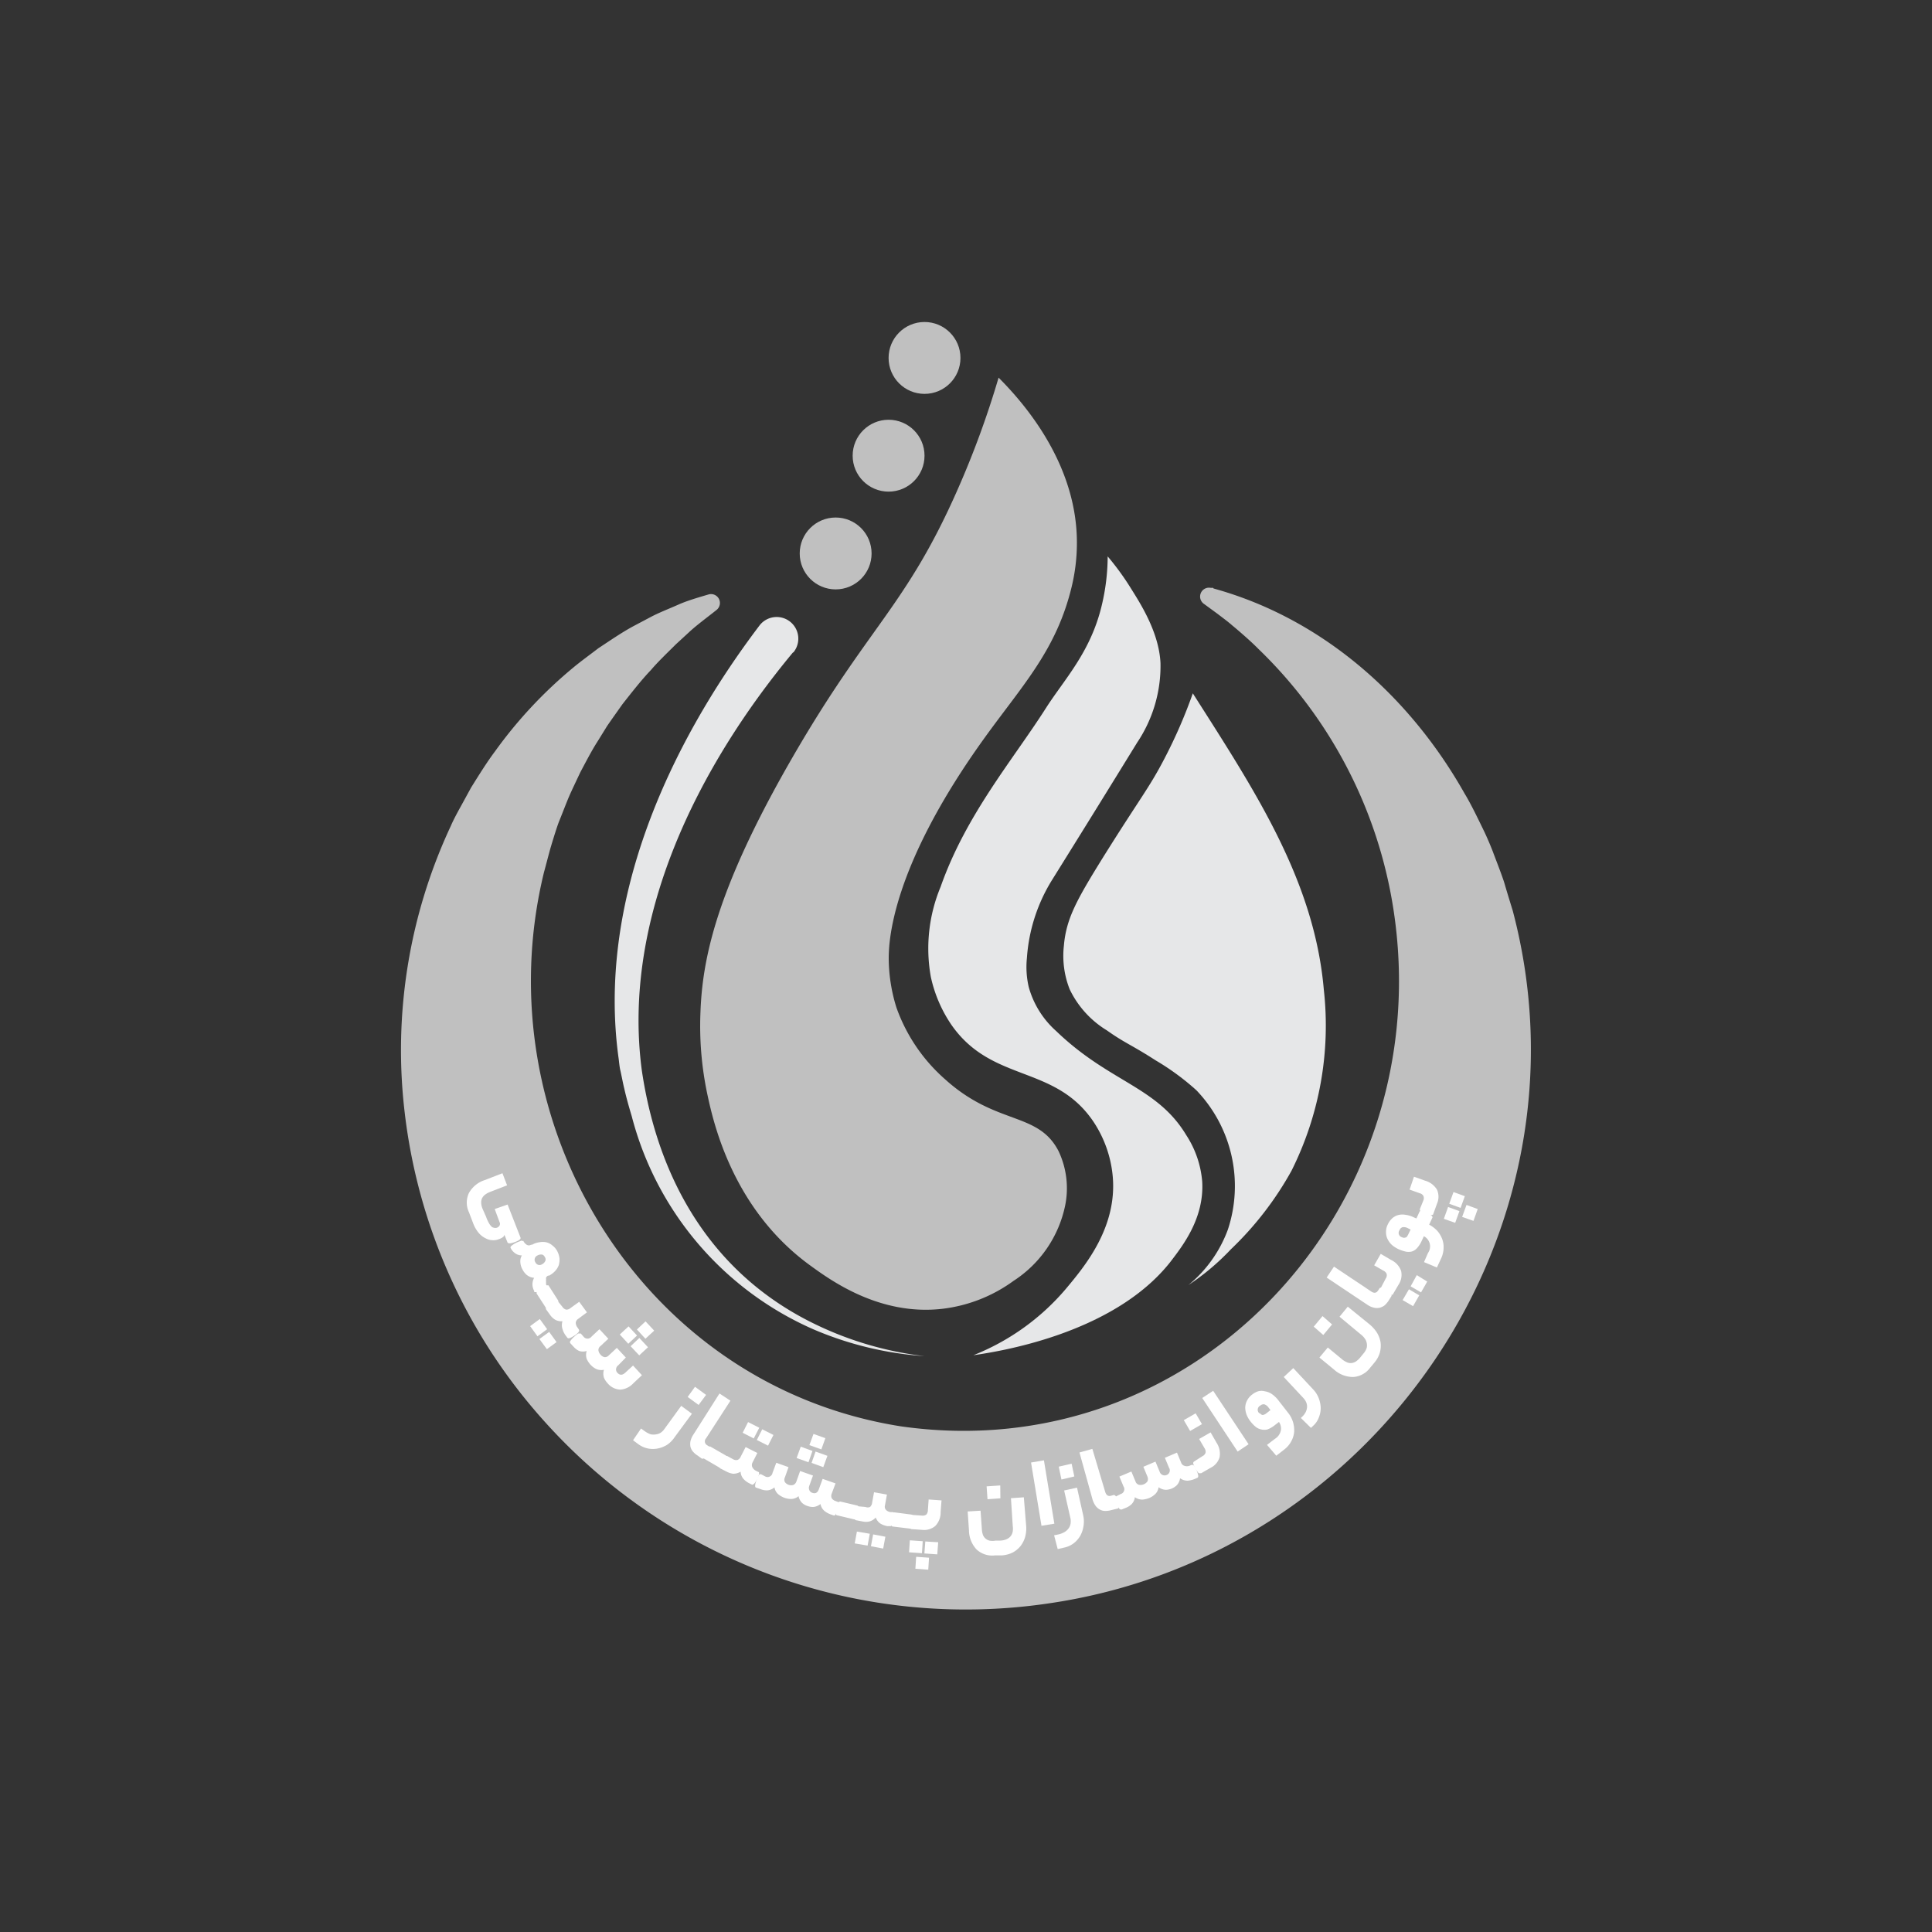 <svg id="Layer_1" data-name="Layer 1" xmlns="http://www.w3.org/2000/svg" viewBox="0 0 150 150"><rect x="0" y="0" width="150" height="150" fill="#333333" stroke="none"/><defs><style>.cls-1{fill:silver;}.cls-2{fill:#e6e7e8;}.cls-3{fill:#fff;}</style></defs><path class="cls-1" d="M94.22,45.69C102.6,48,109.42,54,113.71,61.61c.52.85,1.12,2.12,1.55,3,.21.45.5,1.12.67,1.58s.73,1.88.89,2.44.43,1.43.63,2.08c6.59,24.93-10.7,50.15-36.12,53.79a43.93,43.93,0,0,1-39.12-14.21,43.37,43.37,0,0,1-10.8-24A41.07,41.07,0,0,1,35,64.13c.19-.45.53-1.08.77-1.51l.81-1.48c.59-.94,1.19-1.92,1.85-2.8a34.72,34.72,0,0,1,6.14-6.56c.57-.47,1.3-1,1.9-1.46.87-.57,1.76-1.19,2.68-1.69l1.38-.73c.66-.35,1.43-.64,2.12-.95s1.59-.57,2.37-.8a.69.69,0,0,1,.62,1.2c-.62.5-1.59,1.21-2.16,1.75l-1,.92c-.57.57-1.41,1.37-1.94,2-.74.77-1.54,1.8-2.21,2.65-.39.55-.81,1.14-1.19,1.69l-.73,1.18c-.49.76-.92,1.61-1.35,2.41-.21.45-.68,1.43-.87,1.87s-.6,1.51-.77,1.92-.51,1.53-.65,2-.41,1.54-.54,2c-4.73,19.45,7.61,39.83,27.71,43C92.78,114,111.2,94,108.32,71.55A35.64,35.64,0,0,0,97.71,50.39c-.56-.57-1.43-1.33-2.06-1.85-.3-.27-.77-.61-1.09-.86l-1.12-.82A.69.69,0,0,1,94,45.64l.19,0Z"/><path class="cls-1" d="M77.53,29.32c2,2,6.13,6.74,6.08,12.92a14.45,14.45,0,0,1-.39,3.25c-1.17,4.93-3.77,7.63-6.73,11.73C69.16,67.37,69,73.14,69,74.44a13,13,0,0,0,.6,3.79,13.33,13.33,0,0,0,3.77,5.56c4,3.62,7.21,2.49,8.81,5.57a6.74,6.74,0,0,1,.52,4.23,9.18,9.18,0,0,1-4,5.85,11.71,11.71,0,0,1-5.49,2.17c-4.94.59-8.79-2.26-10.36-3.4-6-4.39-7.47-11.1-7.93-13.24a25.54,25.54,0,0,1-.54-6.29c.14-4.14,1.17-9.51,7.11-19.81S70.31,47.13,74.3,38.12A71.32,71.32,0,0,0,77.53,29.32Z"/><path class="cls-2" d="M92.61,53.83c4.71,7.41,9.43,14.45,10.17,23a25.17,25.17,0,0,1-2.51,14.07A25.45,25.45,0,0,1,95.56,97h0a18.58,18.58,0,0,1-3.29,2.77,10.05,10.05,0,0,0,3.06-4.3,10.75,10.75,0,0,0-2.44-10.82,19.34,19.34,0,0,0-3.16-2.32C87.82,81.1,87.35,81,85.94,80a7.56,7.56,0,0,1-2.89-3.19,7.07,7.07,0,0,1-.45-3.39c.18-2.1,1-3.56,3-6.79,2.93-4.69,3.62-5.45,4.79-7.7A38.7,38.7,0,0,0,92.61,53.83Z"/><path class="cls-2" d="M86,43.2a20.66,20.66,0,0,1,1.76,2.41c.7,1.13,2.22,3.41,2.34,5.87a10.67,10.67,0,0,1-1.81,6.17Q85,63,81.65,68.37a13.17,13.17,0,0,0-1.92,6,6.86,6.86,0,0,0,.14,2.26A7.11,7.11,0,0,0,82,80.05c4.15,4,7.82,4.29,10.1,8.08a7.75,7.75,0,0,1,1.24,3.62c.16,2.86-1.54,5-2.47,6.22-4.47,5.68-13.6,7-15.3,7.25a18.24,18.24,0,0,0,7.19-5.16c1.42-1.7,4-4.75,3.63-8.75a9.14,9.14,0,0,0-1.5-4.23c-3-4.44-7.85-3-11-7.48a10.61,10.61,0,0,1-1.62-3.75,12.46,12.46,0,0,1,.76-7C75,63.25,78.64,59,81.19,55c1.43-2.25,3.48-4.34,4.35-8A16.58,16.58,0,0,0,86,43.2Z"/><circle class="cls-1" cx="64.88" cy="42.97" r="2.79"/><circle class="cls-1" cx="68.99" cy="35.38" r="2.79"/><circle class="cls-1" cx="71.78" cy="27.79" r="2.79"/><path class="cls-2" d="M61.57,50.65C54.2,59.52,48.26,71.28,49.83,83.1,51.1,91.71,55.35,99,63.35,102.84a26.48,26.48,0,0,0,8.43,2.45,26.41,26.41,0,0,1-8.6-2.07A24.89,24.89,0,0,1,49.05,86.67c-.21-.7-.43-1.47-.59-2.19-.06-.21-.25-1.2-.3-1.39s-.1-.66-.12-.84C46.33,70.14,51.81,58,59,48.52a1.68,1.68,0,1,1,2.6,2.13Z"/><path class="cls-3" d="M37.74,94.47a2.68,2.68,0,0,0,.21.47,1.13,1.13,0,0,0,.2.28.35.35,0,0,0,.19.1.43.43,0,0,0,.24,0,.39.39,0,0,0,.2-.16.29.29,0,0,0,0-.29l-.37-1,1-.35,1,2.56c.05.11-.1.23-.43.35s-.55.15-.59,0l-.23-.57c0,.14-.17.26-.43.35a1.13,1.13,0,0,1-.47.08,1.21,1.21,0,0,1-.54-.14,1.65,1.65,0,0,1-.54-.41,2.59,2.59,0,0,1-.45-.78l-.32-.84a1.74,1.74,0,0,1,0-1.5,2.16,2.16,0,0,1,1.23-1l1.37-.53.36.94-1.32.51a1.61,1.61,0,0,0-.37.2.76.76,0,0,0-.24.27.72.72,0,0,0-.08.37,1.37,1.37,0,0,0,.11.48Z"/><path class="cls-3" d="M40.63,96.34a.71.71,0,0,0,.26.3.31.31,0,0,0,.34,0l.08,0a1.55,1.55,0,0,1,.56-.19,1.39,1.39,0,0,1,.54,0,1.17,1.17,0,0,1,.47.24,1.36,1.36,0,0,1,.38.44,1.7,1.7,0,0,1,.18.57,1.54,1.54,0,0,1-.06.53,1.35,1.35,0,0,1-.28.45,1.72,1.72,0,0,1-.47.36l-.08,0a.41.41,0,0,0-.15.14.47.47,0,0,0,0,.17.3.3,0,0,0,0,.16.53.53,0,0,0,0,.15l0,.08a.15.15,0,0,1,0,.18,1.39,1.39,0,0,1-.34.23,1.82,1.82,0,0,1-.39.17c-.09,0-.16,0-.19,0l0-.08a1.18,1.18,0,0,1-.14-.46,1.07,1.07,0,0,1,.13-.57,1.06,1.06,0,0,1-.58-.23,1.42,1.42,0,0,1-.32-.41,1.3,1.3,0,0,1-.17-.57.85.85,0,0,1,.12-.53.91.91,0,0,1-.53-.17,1.1,1.1,0,0,1-.32-.36l0,0a.14.14,0,0,1,0-.18,1.81,1.81,0,0,1,.33-.23,2.08,2.08,0,0,1,.4-.17.15.15,0,0,1,.19,0Zm1.45,1.82a.52.52,0,0,0,.23-.21.31.31,0,0,0,0-.34q-.11-.21-.27-.21a.53.53,0,0,0-.3.07.36.36,0,0,0-.17.54A.35.35,0,0,0,42.08,98.16Z"/><path class="cls-3" d="M43.31,100.93a.14.14,0,0,1,0,.19,1.69,1.69,0,0,1-.32.25,2,2,0,0,1-.39.21.16.16,0,0,1-.19,0l-.72-1.11a.16.16,0,0,1,0-.19A1.93,1.93,0,0,1,42,100a2.27,2.27,0,0,1,.39-.21c.09,0,.15,0,.19,0Z"/><path class="cls-3" d="M41.73,103.75l-.57-.79.75-.55.57.79Zm.73,1-.58-.79.76-.55.57.79Zm1.21-3.28a.5.5,0,0,0,.29.21.48.48,0,0,0,.33-.12l.68-.49.6.82-.67.5a.41.41,0,0,0-.2.31.61.61,0,0,0,.14.37l.1.15c.07.1,0,.25-.32.46s-.5.28-.57.18l-.13-.17a1.61,1.61,0,0,1-.25-.51,1,1,0,0,1,0-.6,1,1,0,0,1-.57-.12,1.33,1.33,0,0,1-.37-.34l-.31-.43a.14.14,0,0,1,0-.19,1.71,1.71,0,0,1,.3-.27,2.36,2.36,0,0,1,.38-.23.15.15,0,0,1,.19,0Z"/><path class="cls-3" d="M45.3,103.77a.39.39,0,0,0,.63,0l.61-.57.69.74-.61.57a.39.39,0,0,0-.16.33.64.64,0,0,0,.16.33.54.54,0,0,0,.33.2.42.42,0,0,0,.33-.15l.61-.57.7.75L48,106a.41.41,0,0,0-.17.31.37.37,0,0,0,.11.28c.18.19.37.19.59,0l.62-.57.69.75-.67.63a1.53,1.53,0,0,1-1,.49,1.34,1.34,0,0,1-1-.5,1.39,1.39,0,0,1-.28-.43,1,1,0,0,1,0-.61,1,1,0,0,1-.6-.06,1.56,1.56,0,0,1-.43-.32,1.74,1.74,0,0,1-.31-.47,1,1,0,0,1,0-.61,1,1,0,0,1-.58,0,1.31,1.31,0,0,1-.41-.3l-.27-.29a.15.15,0,0,1,0-.2,2,2,0,0,1,.27-.3,2.42,2.42,0,0,1,.34-.27c.08,0,.15,0,.19,0Zm3.48.56-.66-.72.68-.63.66.71Zm.85.9-.67-.71.68-.64.67.72Zm.48-1.29-.66-.72.67-.63.67.72Z"/><path class="cls-3" d="M51.8,112.17a2.19,2.19,0,0,1-.73.29,1.94,1.94,0,0,1-.76,0,1.9,1.9,0,0,1-.73-.32l-.43-.32.62-.91.25.18a1.91,1.91,0,0,0,.5.27,1.1,1.1,0,0,0,.43,0,.82.82,0,0,0,.35-.13,1,1,0,0,0,.26-.25l1.33-1.83.83.61-1.34,1.82A2.17,2.17,0,0,1,51.8,112.17Zm2.44-3.09-.85-.62.57-.79.86.63Z"/><path class="cls-3" d="M54.15,113a1.37,1.37,0,0,1-.34-.29.89.89,0,0,1-.2-.37,1.18,1.18,0,0,1,0-.46,1.71,1.71,0,0,1,.25-.54l2-3.15.85.56-1.89,2.92a.34.34,0,0,0,.07.53l.19.12c.1.06.05.24-.14.54s-.36.45-.46.38Z"/><path class="cls-3" d="M56.35,113a.15.15,0,0,1,.06.18,2.13,2.13,0,0,1-.17.37,2.57,2.57,0,0,1-.25.36c-.07.06-.13.08-.19,0l-1.15-.67q-.09,0-.06-.18a2.65,2.65,0,0,1,.17-.36,1.67,1.67,0,0,1,.26-.36.14.14,0,0,1,.18,0Z"/><path class="cls-3" d="M56.91,113.29a.47.47,0,0,0,.35.06.46.46,0,0,0,.25-.26l.38-.74.91.46-.38.75a.41.41,0,0,0,0,.37.64.64,0,0,0,.29.27l.16.08c.11,0,.08.24-.08.55s-.31.48-.42.43l-.2-.1a1.57,1.57,0,0,1-.45-.34.92.92,0,0,1-.22-.56,1.09,1.09,0,0,1-.58.16,1.48,1.48,0,0,1-.48-.15l-.47-.24c-.06,0-.08-.09-.07-.18a1.77,1.77,0,0,1,.15-.37,1.56,1.56,0,0,1,.24-.37q.09-.1.18-.06Zm1.61-1.61-.86-.44.42-.83.87.44Zm1.11.56-.87-.44.42-.83.87.44Z"/><path class="cls-3" d="M59.41,114.63a.39.39,0,0,0,.57-.28l.29-.78.95.34-.28.79a.4.4,0,0,0,0,.37.58.58,0,0,0,.29.21.55.55,0,0,0,.39,0,.47.47,0,0,0,.22-.28l.28-.79,1,.35-.28.78a.44.44,0,0,0,0,.36.36.36,0,0,0,.22.2c.25.09.42,0,.52-.29l.29-.79,1,.35-.29.78a.45.45,0,0,0,0,.38.56.56,0,0,0,.29.21l.21.08c.06,0,.09.08.08.17a1.38,1.38,0,0,1-.1.39,1.61,1.61,0,0,1-.18.39c0,.08-.11.11-.18.08l-.2-.07a1.62,1.62,0,0,1-.5-.28.94.94,0,0,1-.3-.53,1,1,0,0,1-.55.23,1.16,1.16,0,0,1-.44-.07,1.12,1.12,0,0,1-.44-.25,1,1,0,0,1-.27-.52.91.91,0,0,1-.56.22,1.55,1.55,0,0,1-.53-.09,1.69,1.69,0,0,1-.49-.28.88.88,0,0,1-.29-.53,1,1,0,0,1-.54.23,1.25,1.25,0,0,1-.5-.08l-.38-.13c-.06,0-.09-.08-.08-.18a1.26,1.26,0,0,1,.1-.38,1.55,1.55,0,0,1,.18-.4.15.15,0,0,1,.18-.08Zm3.36-1.1-.92-.33.32-.88.91.33Zm1-1-.93-.33.32-.87.92.33Zm.15,1.38-.91-.33.31-.88.92.33Z"/><path class="cls-3" d="M66.56,116.89a.15.15,0,0,1,.11.16,2.45,2.45,0,0,1-.2.82.14.14,0,0,1-.17.09L65,117.65c-.07,0-.11-.07-.11-.16a2,2,0,0,1,.06-.4,1.71,1.71,0,0,1,.14-.41.15.15,0,0,1,.16-.1Z"/><path class="cls-3" d="M67.2,117a.44.44,0,0,0,.35,0,.51.51,0,0,0,.16-.32l.15-.82,1,.18-.15.83a.37.37,0,0,0,.08.36.61.61,0,0,0,.35.17l.17,0c.12,0,.15.21.09.56s-.17.55-.29.53l-.21,0a1.66,1.66,0,0,1-.53-.19,1,1,0,0,1-.38-.48,1,1,0,0,1-.5.31,1.2,1.2,0,0,1-.5,0l-.53-.1c-.06,0-.1-.06-.11-.16a1.21,1.21,0,0,1,0-.39,1.73,1.73,0,0,1,.11-.43c0-.08.09-.12.16-.1Zm.16,3-1-.17.17-.92,1,.17Zm1.21.23-.95-.18.17-.92.95.18Z"/><path class="cls-3" d="M70.76,117.59a.15.15,0,0,1,.12.14,1.54,1.54,0,0,1,0,.41,1.41,1.41,0,0,1-.09.42q0,.14-.15.12l-1.32-.16q-.1,0-.12-.15a1.87,1.87,0,0,1,0-.4,2.52,2.52,0,0,1,.09-.43c0-.09.09-.13.16-.12Z"/><path class="cls-3" d="M71.58,120.59l-1-.07.06-.93,1,.07Zm0-2.92a.48.48,0,0,0,.34-.08.51.51,0,0,0,.12-.34l.06-.83,1,.07-.07.92a1.49,1.49,0,0,1-.42,1.07,1.34,1.34,0,0,1-1,.3l-.85-.06a.17.17,0,0,1-.13-.15,3,3,0,0,1,.06-.83q0-.13.15-.12Zm.49,4.2-1-.07.06-.93,1,.07Zm.7-1.19-1-.07.07-.93,1,.06Z"/><path class="cls-3" d="M79.67,118.46a2.48,2.48,0,0,1-.08.87,2.07,2.07,0,0,1-.36.71,2,2,0,0,1-.61.5,2.26,2.26,0,0,1-.84.22l-.52,0a1.79,1.79,0,0,1-1.44-.46,2.21,2.21,0,0,1-.59-1.49l-.1-1.46,1-.06.1,1.41a1.67,1.67,0,0,0,.07.42.71.71,0,0,0,.19.31.77.77,0,0,0,.32.18,1.3,1.3,0,0,0,.5,0l.35,0a1.29,1.29,0,0,0,.52-.12.86.86,0,0,0,.31-.25.83.83,0,0,0,.14-.35,1.4,1.4,0,0,0,0-.41l-.14-2.16,1-.07Zm-2-2.13-1,.07-.07-1,1.06-.07Z"/><path class="cls-3" d="M80.05,113.55l1-.17.81,4.92-1,.16Z"/><path class="cls-3" d="M84.12,118.5a2.23,2.23,0,0,1-.25.74,2,2,0,0,1-.51.58,1.83,1.83,0,0,1-.72.33l-.52.12-.28-1.07.3-.06a1.69,1.69,0,0,0,.54-.21,1.11,1.11,0,0,0,.31-.3.89.89,0,0,0,.13-.34,1.45,1.45,0,0,0,0-.36l-.5-2.21,1-.22.49,2.2A2.16,2.16,0,0,1,84.12,118.5Zm-.71-3.87-1,.24-.21-1,1-.23Z"/><path class="cls-3" d="M86.26,117.25a1.72,1.72,0,0,1-.44.06.83.83,0,0,1-.41-.1,1,1,0,0,1-.35-.3,1.7,1.7,0,0,1-.25-.54l-1-3.6,1-.28,1,3.35c.08.25.23.35.45.29l.21-.06c.12,0,.22.12.32.46s.1.56,0,.59Z"/><path class="cls-3" d="M87,116a.39.39,0,0,0,.23-.59l-.32-.77.93-.39.32.77a.39.39,0,0,0,.27.26.66.66,0,0,0,.66-.27.47.47,0,0,0,0-.36l-.32-.77.94-.4.32.77a.41.41,0,0,0,.24.27.39.39,0,0,0,.3,0,.38.38,0,0,0,.19-.57l-.32-.77.94-.4.32.77a.39.39,0,0,0,.27.26.57.57,0,0,0,.36,0l.2-.08q.09,0,.18.06a1.85,1.85,0,0,1,.19.36,2,2,0,0,1,.13.41c0,.09,0,.15-.08.18l-.2.09a1.83,1.83,0,0,1-.55.13,1,1,0,0,1-.58-.19,1,1,0,0,1-.25.54,1.28,1.28,0,0,1-.87.36,1.09,1.09,0,0,1-.55-.2.87.87,0,0,1-.27.54,1.6,1.6,0,0,1-.44.29,1.83,1.83,0,0,1-.55.13,1,1,0,0,1-.58-.19.94.94,0,0,1-.24.53,1.34,1.34,0,0,1-.42.28l-.37.15c-.06,0-.12,0-.18-.07a1.52,1.52,0,0,1-.19-.35,1.67,1.67,0,0,1-.13-.42.15.15,0,0,1,.07-.18Z"/><path class="cls-3" d="M93.32,110.57l-.92.53-.49-.84.92-.53Zm.05,2.48a.46.46,0,0,0,.23-.26.49.49,0,0,0-.08-.35l-.42-.72.89-.51.46.8a1.54,1.54,0,0,1,.24,1.12,1.33,1.33,0,0,1-.7.83l-.73.42c-.06,0-.12,0-.19,0a1.79,1.79,0,0,1-.23-.32,2.57,2.57,0,0,1-.19-.4.16.16,0,0,1,.06-.19Z"/><path class="cls-3" d="M93.34,108.54l.85-.56,2.75,4.15-.85.57Z"/><path class="cls-3" d="M99,111.7a1,1,0,0,0,.45-.66.92.92,0,0,0-.15-.64l-.3.23a2.11,2.11,0,0,1-.59.35,1,1,0,0,1-.49,0,1,1,0,0,1-.44-.21,2.71,2.71,0,0,1-.4-.42,2,2,0,0,1-.3-.53,1.56,1.56,0,0,1-.1-.55,1.27,1.27,0,0,1,.14-.53,1.34,1.34,0,0,1,.4-.47,1.48,1.48,0,0,1,.46-.25,1,1,0,0,1,.52,0,1.31,1.31,0,0,1,.54.21,2.31,2.31,0,0,1,.55.54l.71.91a2.17,2.17,0,0,1,.38.7,2.27,2.27,0,0,1,.1.77,1.85,1.85,0,0,1-.22.74,2,2,0,0,1-.55.65l-.62.48-.72-.84Zm-1.2-2a.36.36,0,0,0,.23.16.55.55,0,0,0,.3-.14l.31-.24-.14-.18a.68.68,0,0,0-.34-.27.4.4,0,0,0-.31.1A.36.36,0,0,0,97.79,109.74Z"/><path class="cls-3" d="M101,110.09l.06-.06a1.31,1.31,0,0,0,.32-.41,1,1,0,0,0,.1-.4.84.84,0,0,0-.07-.35,1.1,1.1,0,0,0-.2-.31l-1.54-1.65.74-.69,1.54,1.65a2.08,2.08,0,0,1,.43.67,2.3,2.3,0,0,1,.16.77,1.93,1.93,0,0,1-.15.75,1.59,1.59,0,0,1-.45.65l-.16.15Z"/><path class="cls-3" d="M103.42,102.83l-.68.82L102,103l.68-.82Zm2.92,0a2.75,2.75,0,0,1,.58.66,2.12,2.12,0,0,1,.27.75,2.06,2.06,0,0,1-.06.78,2.09,2.09,0,0,1-.41.76l-.34.41a1.78,1.78,0,0,1-1.32.72,2.21,2.21,0,0,1-1.49-.58l-1.13-.93.65-.78,1.09.9a1.45,1.45,0,0,0,.36.23.72.72,0,0,0,.35.08.83.83,0,0,0,.36-.11,1.61,1.61,0,0,0,.37-.34l.22-.27a1.31,1.31,0,0,0,.27-.46.88.88,0,0,0,0-.39.86.86,0,0,0-.16-.35,1.37,1.37,0,0,0-.29-.3L104,102.23l.64-.78Z"/><path class="cls-3" d="M107.8,101a1.93,1.93,0,0,1-.29.34,1.13,1.13,0,0,1-.38.19,1,1,0,0,1-.45,0,1.55,1.55,0,0,1-.55-.25L103,99.19l.57-.85,2.89,1.93c.22.15.4.13.53-.07l.12-.18q.11-.15.54.15c.32.21.44.37.38.46Z"/><path class="cls-3" d="M107.59,99.26a.44.44,0,0,0,.07-.35.48.48,0,0,0-.24-.25l-.73-.42.51-.89.8.47a1.5,1.5,0,0,1,.78.85,1.36,1.36,0,0,1-.19,1.06l-.43.73q0,.09-.18.06a1.37,1.37,0,0,1-.36-.17,1.76,1.76,0,0,1-.37-.25.16.16,0,0,1,0-.19Zm2.6,1.31-.48.84-.81-.47.49-.84Zm.62-1.07-.48.84-.81-.47L110,99Z"/><path class="cls-3" d="M110.87,97.28a.89.89,0,0,0-.32-1.3l-.16.34a2.15,2.15,0,0,1-.37.58.89.89,0,0,1-.42.27,1.1,1.1,0,0,1-.48,0,3,3,0,0,1-.55-.19,2.23,2.23,0,0,1-.51-.33,1.53,1.53,0,0,1-.33-.45,1.18,1.18,0,0,1-.12-.53,1.26,1.26,0,0,1,.14-.61,1.45,1.45,0,0,1,.3-.43,1.12,1.12,0,0,1,.43-.27,1.26,1.26,0,0,1,.59-.05,2.14,2.14,0,0,1,.73.22l.17.07.24-.52c.05-.11.23-.09.55.06s.5.3.45.4l-.25.54a2.51,2.51,0,0,1,.61.46,2.07,2.07,0,0,1,.39.63,1.75,1.75,0,0,1,.12.73,2,2,0,0,1-.19.8l-.33.71-1-.42Zm-2-1.21a.33.33,0,0,0,.28,0c.07,0,.13-.12.2-.26l.17-.35-.21-.1a.65.65,0,0,0-.42-.08.37.37,0,0,0-.23.23A.35.35,0,0,0,108.91,96.07Z"/><path class="cls-3" d="M110.51,93.2a.43.43,0,0,0,0-.35.45.45,0,0,0-.29-.21l-.78-.28.34-1,.87.31a1.57,1.57,0,0,1,.92.7,1.34,1.34,0,0,1,0,1.08l-.29.8c0,.06-.08.09-.17.08a1.38,1.38,0,0,1-.39-.1,2.31,2.31,0,0,1-.4-.18.16.16,0,0,1-.08-.18Zm2.8.83-.33.91-.88-.31.33-.92Zm.42-1.16-.33.91-.88-.32.33-.91Zm1,1-.33.92-.88-.31.34-.93Z"/></svg>